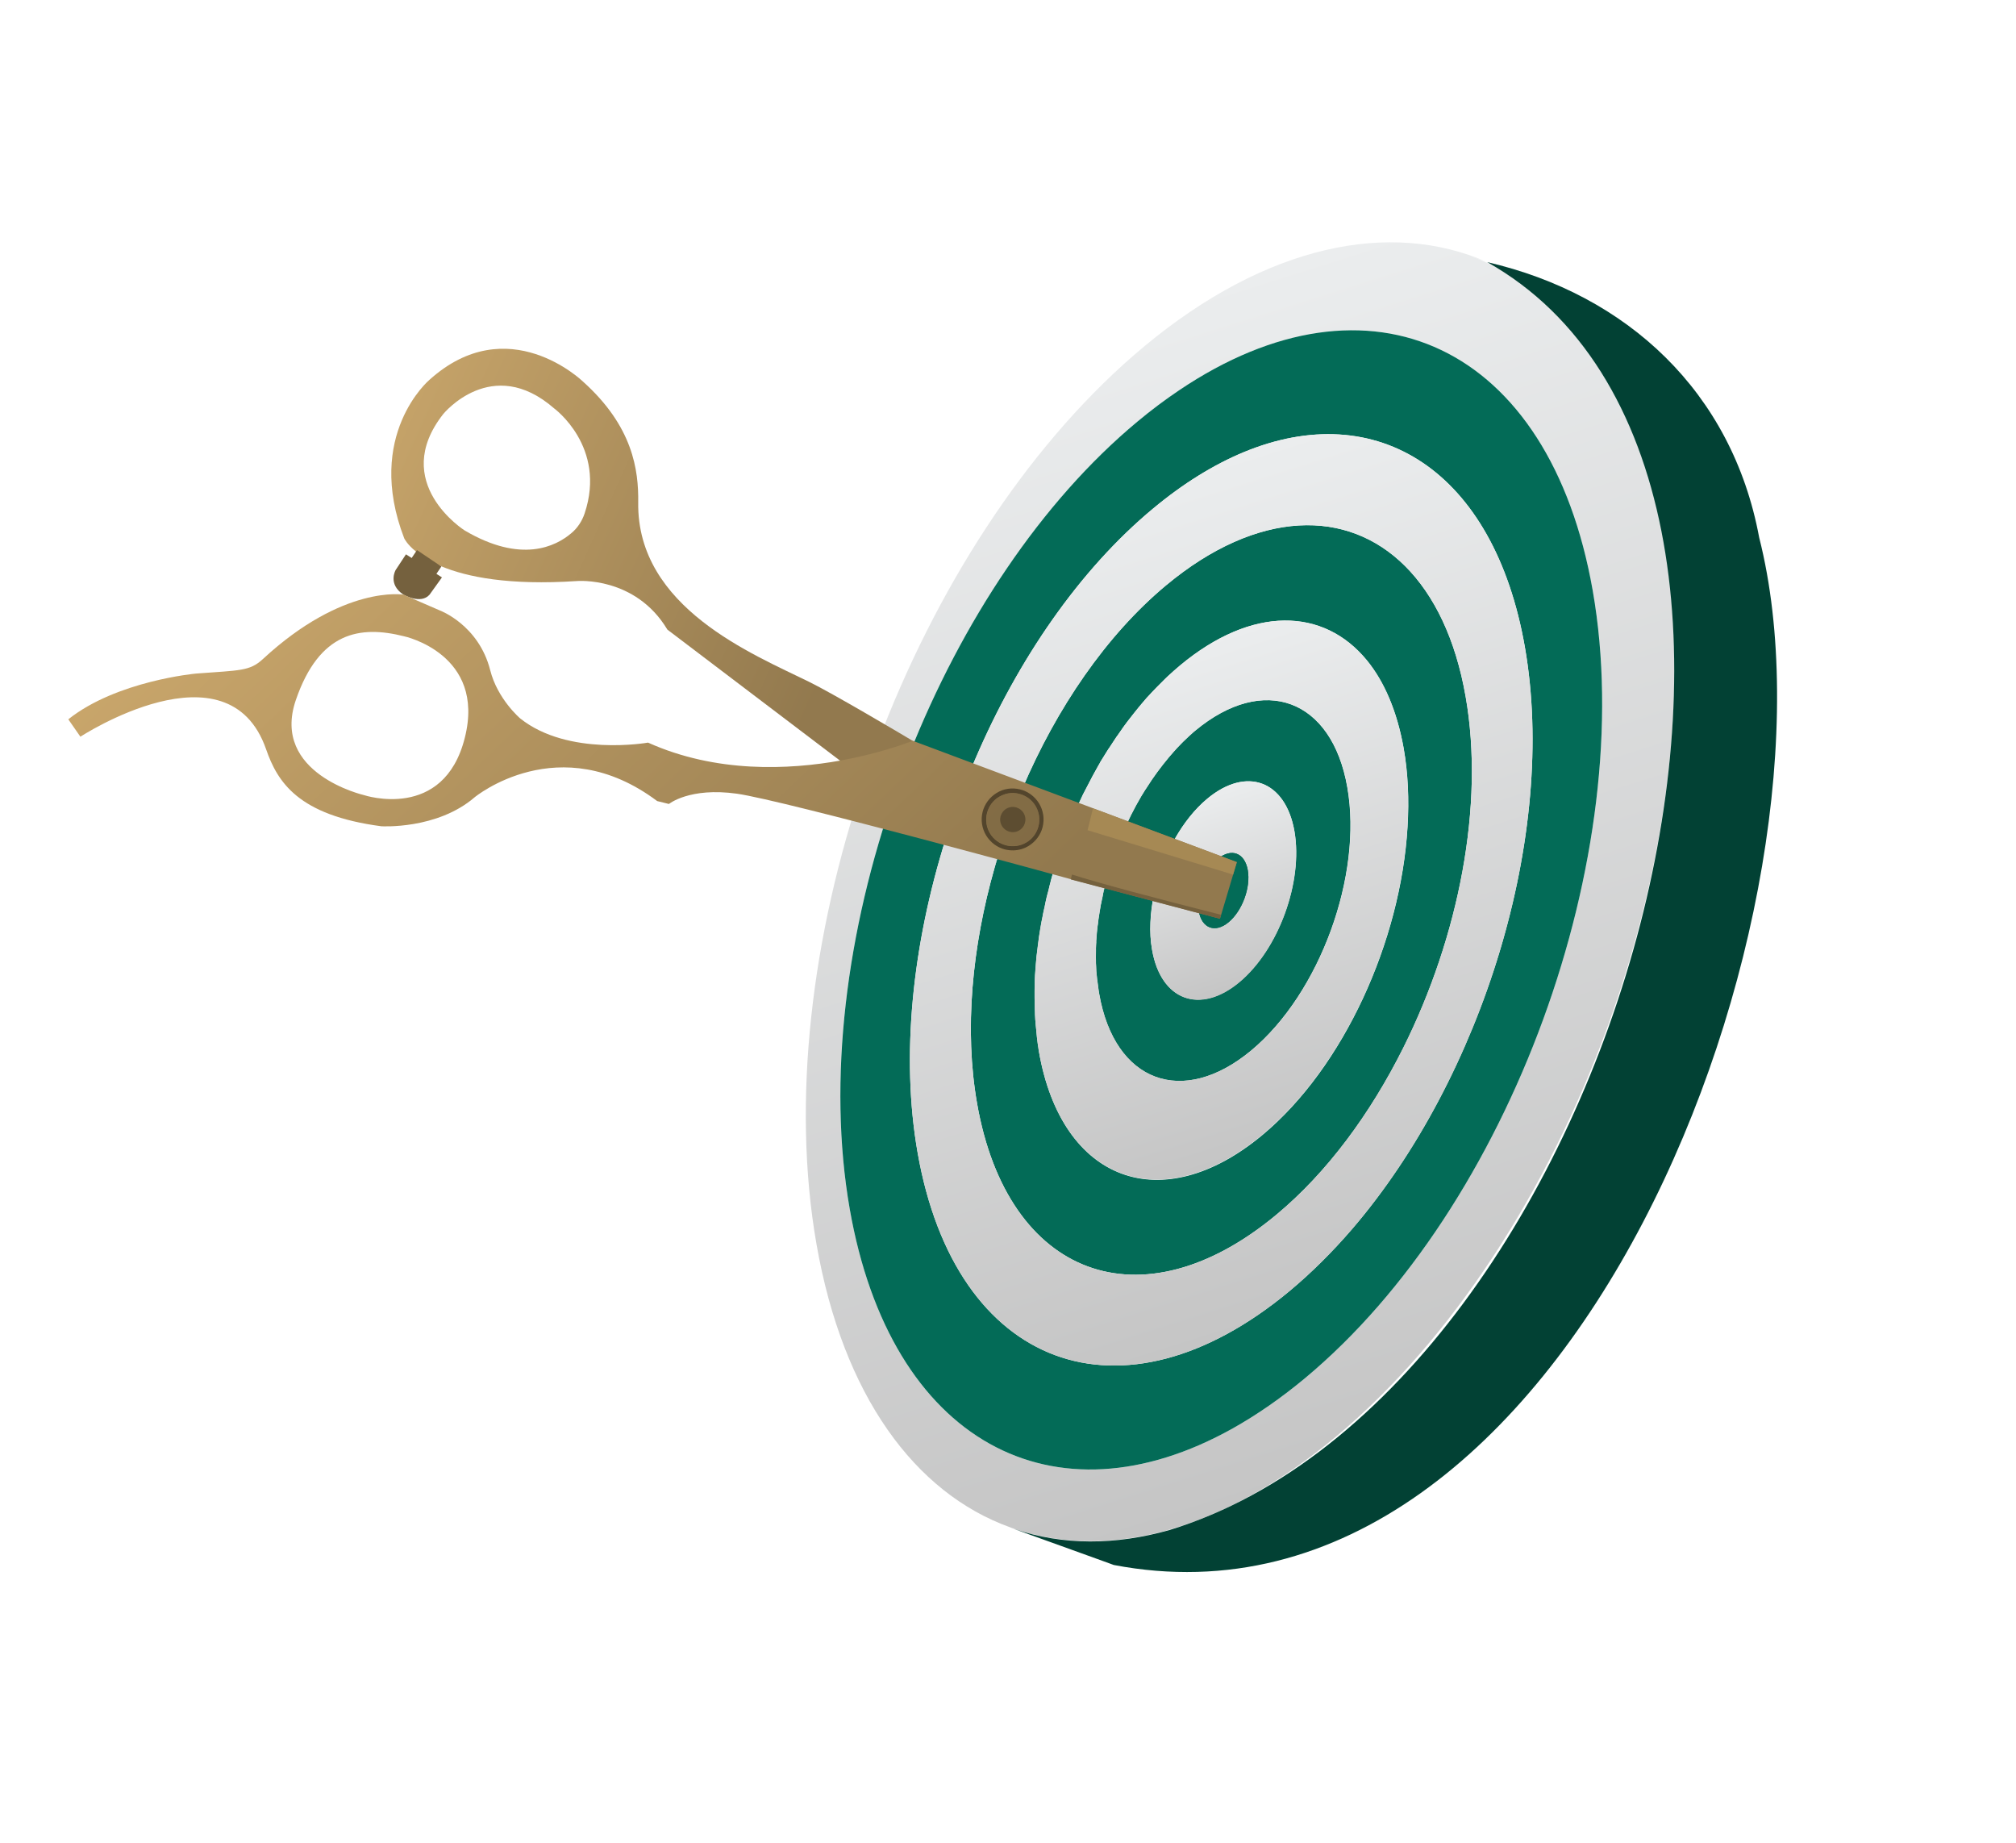 <?xml version="1.0" encoding="UTF-8"?> <svg xmlns="http://www.w3.org/2000/svg" width="151" height="138" viewBox="0 0 151 138" fill="none"><path d="M110.133 19.17L111.378 19.621C104.152 16.454 94.887 18.31 85.728 25.92C85.453 26.154 85.177 26.387 84.902 26.62C76.732 33.727 70.047 44.214 65.73 55.643C65.4 56.558 65.08 57.469 64.75 58.384C60.786 70.039 59.282 82.459 61.156 93.171C63.142 104.523 68.538 111.803 75.641 114.367L75.834 114.442C75.847 114.449 75.857 114.445 75.871 114.452C75.894 114.456 75.908 114.463 75.935 114.477L75.986 114.495C76.033 114.502 76.073 114.523 76.114 114.545L76.175 114.559C76.202 114.573 76.225 114.577 76.263 114.588L76.327 114.612C76.364 114.623 76.401 114.634 76.428 114.648C76.455 114.662 76.489 114.662 76.526 114.673L76.59 114.698L76.675 114.716L76.736 114.731C76.786 114.749 76.834 114.756 76.884 114.774L76.921 114.785C76.959 114.796 76.986 114.81 77.02 114.81L77.043 114.814C77.155 114.846 77.263 114.868 77.375 114.901L77.385 114.897C80.388 115.638 83.659 115.584 87.072 114.698L87.103 114.688C87.154 114.672 87.205 114.656 87.259 114.65C87.29 114.64 87.331 114.627 87.362 114.617L87.423 114.598C87.474 114.582 87.536 114.562 87.587 114.546C91.605 113.401 95.814 111.115 100.032 107.61C117.549 93.026 128.566 62.92 124.604 40.359C124.573 40.189 124.539 40.008 124.504 39.828C124.498 39.773 124.482 39.722 124.476 39.668C124.466 39.637 124.464 39.593 124.454 39.562C122.379 28.677 117.074 21.684 110.133 19.17ZM119.297 44.231C122.766 64.02 113.112 90.419 97.742 103.21C95.932 104.716 94.12 105.964 92.332 106.968C78.937 114.464 66.704 107.992 63.646 90.538C61.962 80.892 63.382 69.669 67.076 59.226C67.419 58.318 67.753 57.413 68.097 56.505C72.023 46.585 77.982 37.576 85.194 31.572C86.236 30.702 87.284 29.921 88.324 29.221C102.584 19.617 116.065 25.797 119.297 44.231Z" fill="url(#paint0_linear_424_1536)"></path><path d="M93.459 65.158C93.69 66.459 93.047 68.204 92.032 69.054C91.017 69.904 90.008 69.524 89.787 68.22C89.713 67.771 89.731 67.259 89.845 66.761C89.882 66.558 89.947 66.301 90.043 66.034C90.149 65.764 90.268 65.535 90.369 65.357C90.6 64.947 90.881 64.588 91.204 64.328C92.229 63.475 93.228 63.857 93.459 65.158Z" fill="#036B57"></path><path d="M88.324 29.221C87.284 29.921 86.236 30.702 85.194 31.572C77.972 37.58 72.023 46.585 68.097 56.505C67.753 57.413 67.419 58.318 67.076 59.226C63.386 69.68 61.962 80.892 63.646 90.538C66.704 107.992 78.937 114.463 92.331 106.968C94.12 105.964 95.932 104.716 97.742 103.21C113.112 90.419 122.766 64.02 119.297 44.23C116.065 25.797 102.584 19.617 88.324 29.221ZM114.215 48.459C116.675 62.521 111.029 80.685 101.257 92.058C99.79 93.759 98.231 95.31 96.6 96.67C84.037 107.122 71.565 102.493 68.731 86.32C67.46 79.088 68.343 70.76 70.828 62.837C70.95 62.438 71.082 62.036 71.224 61.631C71.32 61.364 71.406 61.101 71.501 60.834L75.367 62.236C75.061 63.121 74.779 64.01 74.513 64.915C72.788 70.932 72.221 77.157 73.183 82.629C75.459 95.645 85.498 99.376 95.607 90.96C99.388 87.818 102.636 83.415 105.112 78.456C109.257 70.155 111.212 60.305 109.776 52.157C108.273 43.547 103.357 38.997 97.287 39.349C94.181 39.531 90.766 40.981 87.342 43.83C82.876 47.548 79.143 53.017 76.565 59.077C76.498 59.222 76.445 59.374 76.378 59.519L72.519 58.103C72.569 57.975 72.622 57.857 72.671 57.729C72.798 57.418 72.929 57.118 73.059 56.818C76.257 49.368 80.852 42.671 86.353 38.096C88.635 36.193 90.908 34.8 93.126 33.874C103.117 29.717 111.902 35.217 114.215 48.459ZM78.949 65.057C79.085 64.597 79.235 64.145 79.385 63.692L83.112 65.048C82.922 65.66 82.766 66.272 82.624 66.891C82.627 66.901 82.617 66.904 82.62 66.915C82.617 66.939 82.613 66.962 82.609 66.986C82.587 67.094 82.565 67.203 82.543 67.311C82.536 67.324 82.539 67.335 82.532 67.348C82.506 67.48 82.483 67.622 82.447 67.757C82.38 68.116 82.327 68.482 82.271 68.838C82.259 68.909 82.251 68.99 82.243 69.072C82.235 69.153 82.227 69.234 82.209 69.319C82.201 69.4 82.192 69.482 82.181 69.553C82.176 69.644 82.161 69.739 82.153 69.821C82.136 70.017 82.123 70.224 82.106 70.421C82.099 70.468 82.102 70.513 82.104 70.557C82.103 70.625 82.092 70.696 82.091 70.764C82.09 70.832 82.085 70.889 82.084 70.957C82.08 71.015 82.076 71.072 82.082 71.127C82.083 71.273 82.073 71.422 82.075 71.568C82.077 71.612 82.07 71.66 82.072 71.704C82.075 71.782 82.077 71.86 82.079 71.938C82.077 72.04 82.079 72.152 82.088 72.251C82.084 72.274 82.093 72.305 82.093 72.339C82.102 72.438 82.1 72.54 82.105 72.628C82.108 72.706 82.11 72.784 82.122 72.859C82.121 72.927 82.133 73.002 82.146 73.077C82.152 73.131 82.154 73.175 82.16 73.23C82.166 73.284 82.172 73.339 82.178 73.393C82.181 73.403 82.181 73.403 82.184 73.413C82.197 73.488 82.202 73.577 82.215 73.652C82.24 73.801 82.251 73.944 82.272 74.084C82.275 74.128 82.288 74.169 82.287 74.203C82.3 74.278 82.312 74.353 82.325 74.427C83.48 81.043 88.58 82.934 93.717 78.666C98.851 74.387 102.077 65.566 100.912 58.954C99.757 52.338 94.656 50.448 89.519 54.716C89.42 54.792 89.334 54.876 89.237 54.962C89.175 55.016 89.113 55.069 89.044 55.136C88.738 55.413 88.448 55.707 88.161 56.012C88.12 56.059 88.078 56.105 88.037 56.152C87.954 56.246 87.868 56.33 87.788 56.434C87.746 56.48 87.705 56.527 87.663 56.574C87.622 56.621 87.58 56.668 87.532 56.728C86.944 57.432 86.374 58.197 85.866 59.011C85.828 59.068 85.789 59.125 85.751 59.182C85.713 59.239 85.675 59.296 85.64 59.364C85.587 59.448 85.535 59.532 85.483 59.616C85.204 60.087 84.941 60.575 84.699 61.057C84.671 61.111 84.647 61.175 84.619 61.229C84.576 61.309 84.538 61.4 84.496 61.481L84.489 61.495C84.362 61.771 84.225 62.051 84.102 62.337L80.425 60.999C80.637 60.493 80.876 60.001 81.104 59.513C81.118 59.486 81.122 59.462 81.139 59.445C81.188 59.351 81.237 59.257 81.286 59.162C81.419 58.906 81.553 58.65 81.686 58.395C81.735 58.3 81.791 58.192 81.84 58.098C81.892 58.014 81.931 57.923 81.983 57.839C82.035 57.755 82.074 57.664 82.126 57.58C82.179 57.496 82.228 57.401 82.27 57.321C82.322 57.236 82.374 57.153 82.413 57.061C82.441 57.008 82.479 56.95 82.518 56.893C82.556 56.836 82.584 56.782 82.622 56.725C82.688 56.614 82.755 56.503 82.831 56.389C82.897 56.278 82.964 56.167 83.033 56.066C83.04 56.053 83.04 56.053 83.05 56.05C83.117 55.938 83.186 55.838 83.256 55.737C83.377 55.552 83.499 55.367 83.621 55.182C83.659 55.125 83.698 55.068 83.739 55.021C83.791 54.937 83.847 54.864 83.909 54.776C83.986 54.662 84.073 54.544 84.149 54.43C84.236 54.313 84.323 54.195 84.409 54.078C84.472 53.991 84.544 53.9 84.617 53.81C84.843 53.525 85.058 53.243 85.286 52.968C85.341 52.894 85.41 52.827 85.466 52.754C85.473 52.74 85.483 52.737 85.49 52.723C85.58 52.616 85.663 52.522 85.753 52.415C85.843 52.308 85.933 52.201 86.037 52.1C86.206 51.923 86.361 51.739 86.534 51.572C86.544 51.569 86.541 51.558 86.551 51.555L86.644 51.458C86.848 51.247 87.045 51.05 87.251 50.85C87.31 50.786 87.382 50.73 87.441 50.666C87.755 50.376 88.072 50.095 88.392 49.825C93.776 45.344 99.135 45.487 102.383 49.46C103.685 51.052 104.642 53.261 105.138 56.043C105.465 57.899 105.552 59.886 105.428 61.918C104.923 70.477 100.654 79.92 94.557 84.998C87.015 91.275 79.528 88.495 77.825 78.787C77.802 78.682 77.787 78.563 77.775 78.454C77.757 78.358 77.748 78.26 77.729 78.164C77.723 78.11 77.714 78.045 77.708 77.991C77.702 77.936 77.693 77.872 77.687 77.817C77.671 77.732 77.666 77.644 77.657 77.545C77.649 77.447 77.637 77.338 77.628 77.239C77.614 77.086 77.596 76.923 77.582 76.77C77.573 76.637 77.565 76.505 77.547 76.376C77.548 76.308 77.536 76.233 77.537 76.165C77.531 76.11 77.535 76.053 77.526 75.988C77.526 75.954 77.524 75.91 77.524 75.876C77.519 75.754 77.518 75.642 77.513 75.519C77.509 75.363 77.508 75.217 77.503 75.061C77.502 74.949 77.497 74.826 77.495 74.714C77.49 74.412 77.498 74.117 77.503 73.811C77.508 73.72 77.512 73.628 77.507 73.54C77.516 73.21 77.534 72.878 77.564 72.542C77.576 72.403 77.585 72.254 77.597 72.115C77.623 71.769 77.659 71.42 77.709 71.078C77.717 70.996 77.725 70.915 77.737 70.844C77.764 70.61 77.802 70.373 77.829 70.139C77.837 70.058 77.849 69.987 77.867 69.902C77.909 69.607 77.964 69.32 78.017 69.022C78.039 68.913 78.061 68.805 78.083 68.697C78.094 68.626 78.116 68.551 78.124 68.47C78.139 68.375 78.164 68.277 78.183 68.192C78.186 68.169 78.19 68.145 78.197 68.132C78.208 68.06 78.23 67.986 78.245 67.925C78.256 67.854 78.277 67.78 78.289 67.709C78.3 67.638 78.322 67.563 78.333 67.492C78.358 67.394 78.373 67.299 78.399 67.201C78.424 67.103 78.449 67.005 78.475 66.907C78.485 66.87 78.496 66.832 78.507 66.795C78.543 66.66 78.569 66.528 78.605 66.393C78.626 66.318 78.638 66.247 78.659 66.173C78.681 66.099 78.703 66.024 78.714 65.953C78.775 65.754 78.822 65.547 78.883 65.348C78.895 65.243 78.92 65.145 78.949 65.057ZM86.168 69.059C86.19 68.343 86.297 67.611 86.451 66.887C86.566 66.288 86.743 65.568 87.037 64.788C87.332 64.008 87.675 63.348 87.992 62.82C88.666 61.639 89.484 60.593 90.42 59.813C93.362 57.364 96.285 58.456 96.952 62.242C97.608 66.032 95.762 71.096 92.82 73.545C89.868 75.997 86.948 74.915 86.289 71.115C86.173 70.465 86.133 69.768 86.168 69.059Z" fill="#036B57"></path><path d="M93.459 65.158C93.69 66.459 93.047 68.204 92.032 69.054C91.017 69.904 90.008 69.524 89.787 68.22C89.713 67.771 89.731 67.259 89.845 66.761C89.882 66.558 89.947 66.301 90.043 66.034C90.149 65.764 90.268 65.535 90.369 65.357C90.6 64.947 90.881 64.588 91.204 64.328C92.229 63.475 93.228 63.857 93.459 65.158Z" fill="#EBEDEE"></path><path d="M114.215 48.459C116.675 62.521 111.029 80.685 101.257 92.058C99.79 93.759 98.231 95.31 96.6 96.67C84.037 107.122 71.565 102.493 68.731 86.32C67.46 79.088 68.343 70.76 70.828 62.837C70.95 62.438 71.082 62.036 71.224 61.631C71.32 61.364 71.406 61.101 71.502 60.834L75.367 62.236C75.061 63.121 74.779 64.01 74.513 64.915C72.788 70.932 72.221 77.157 73.183 82.629C75.459 95.645 85.498 99.376 95.607 90.96C99.388 87.818 102.636 83.415 105.112 78.456C109.257 70.155 111.212 60.305 109.776 52.157C108.273 43.547 103.357 38.997 97.287 39.349C94.181 39.531 90.766 40.981 87.342 43.83C82.876 47.548 79.143 53.017 76.565 59.077C76.498 59.222 76.445 59.374 76.378 59.519L72.519 58.103C72.569 57.975 72.622 57.857 72.671 57.729C72.798 57.419 72.929 57.118 73.059 56.818C76.257 49.368 80.852 42.671 86.353 38.096C88.635 36.193 90.908 34.8 93.126 33.874C103.117 29.717 111.902 35.218 114.215 48.459Z" fill="url(#paint1_linear_424_1536)"></path><path d="M105.131 56.023C105.458 57.878 105.546 59.866 105.422 61.898C104.916 70.456 100.648 79.899 94.551 84.977C87.008 91.255 79.522 88.474 77.818 78.767C77.796 78.661 77.781 78.542 77.769 78.433C77.75 78.338 77.742 78.239 77.723 78.144C77.717 78.09 77.707 78.025 77.702 77.971C77.696 77.916 77.686 77.851 77.681 77.797C77.665 77.712 77.66 77.624 77.651 77.525C77.642 77.426 77.63 77.317 77.622 77.219C77.607 77.066 77.59 76.903 77.575 76.749C77.567 76.617 77.559 76.484 77.54 76.355C77.541 76.287 77.529 76.212 77.53 76.144C77.524 76.09 77.529 76.032 77.519 75.968C77.52 75.934 77.517 75.89 77.518 75.856C77.513 75.733 77.511 75.621 77.507 75.499C77.502 75.343 77.501 75.197 77.497 75.04C77.495 74.928 77.49 74.806 77.489 74.694C77.483 74.392 77.491 74.096 77.496 73.791C77.501 73.699 77.506 73.608 77.501 73.519C77.509 73.19 77.528 72.858 77.557 72.522C77.569 72.383 77.579 72.234 77.591 72.095C77.617 71.749 77.653 71.4 77.703 71.058C77.71 70.976 77.719 70.895 77.73 70.824C77.757 70.59 77.795 70.353 77.823 70.119C77.831 70.037 77.842 69.966 77.86 69.882C77.902 69.587 77.958 69.299 78.01 69.001C78.032 68.893 78.054 68.785 78.076 68.676C78.088 68.605 78.109 68.531 78.117 68.45C78.132 68.355 78.158 68.257 78.176 68.172C78.18 68.148 78.184 68.125 78.191 68.111C78.202 68.04 78.223 67.966 78.238 67.905C78.249 67.834 78.271 67.759 78.282 67.688C78.293 67.617 78.315 67.543 78.326 67.472C78.352 67.374 78.367 67.279 78.392 67.181C78.417 67.083 78.443 66.984 78.468 66.886C78.479 66.849 78.49 66.812 78.5 66.775C78.536 66.64 78.573 66.504 78.598 66.372C78.62 66.298 78.631 66.227 78.653 66.153C78.674 66.078 78.696 66.004 78.707 65.933C78.768 65.733 78.816 65.527 78.876 65.328C78.905 65.24 78.933 65.152 78.959 65.054C79.095 64.594 79.245 64.142 79.395 63.689L83.122 65.045C82.932 65.657 82.776 66.269 82.634 66.888C82.637 66.898 82.627 66.901 82.63 66.912C82.627 66.935 82.623 66.959 82.619 66.983C82.597 67.091 82.575 67.199 82.553 67.308C82.546 67.321 82.549 67.331 82.542 67.345C82.516 67.477 82.493 67.619 82.457 67.754C82.391 68.113 82.337 68.479 82.281 68.835C82.269 68.906 82.261 68.987 82.253 69.069C82.245 69.15 82.237 69.231 82.219 69.316C82.211 69.397 82.203 69.479 82.191 69.55C82.186 69.641 82.171 69.736 82.163 69.817C82.147 70.014 82.133 70.221 82.117 70.418C82.109 70.465 82.112 70.509 82.114 70.553C82.113 70.621 82.102 70.692 82.101 70.76C82.1 70.828 82.096 70.886 82.094 70.954C82.09 71.011 82.086 71.069 82.092 71.124C82.093 71.27 82.084 71.419 82.085 71.565C82.087 71.609 82.08 71.656 82.082 71.701C82.085 71.779 82.087 71.857 82.089 71.935C82.087 72.037 82.089 72.149 82.098 72.248C82.094 72.271 82.104 72.302 82.103 72.336C82.112 72.434 82.11 72.536 82.115 72.625C82.118 72.703 82.12 72.781 82.132 72.856C82.131 72.924 82.144 72.999 82.156 73.074C82.162 73.128 82.165 73.172 82.17 73.227C82.176 73.281 82.182 73.335 82.188 73.39C82.191 73.4 82.191 73.4 82.195 73.41C82.207 73.485 82.213 73.574 82.225 73.648C82.25 73.798 82.261 73.941 82.282 74.081C82.285 74.125 82.298 74.166 82.298 74.2C82.31 74.275 82.322 74.35 82.335 74.424C83.49 81.04 88.59 82.931 93.727 78.662C98.861 74.384 102.087 65.563 100.922 58.951C99.767 52.335 94.667 50.444 89.53 54.713C89.43 54.789 89.344 54.873 89.247 54.959C89.185 55.013 89.123 55.066 89.054 55.133C88.748 55.41 88.458 55.704 88.171 56.008C88.13 56.055 88.088 56.102 88.047 56.149C87.964 56.243 87.878 56.326 87.798 56.43C87.756 56.477 87.715 56.524 87.673 56.571C87.632 56.618 87.591 56.665 87.542 56.725C86.954 57.429 86.385 58.194 85.876 59.008C85.838 59.065 85.799 59.122 85.761 59.179C85.723 59.236 85.685 59.293 85.65 59.361C85.597 59.445 85.545 59.529 85.493 59.613C85.214 60.084 84.951 60.572 84.71 61.053C84.681 61.107 84.657 61.172 84.629 61.225C84.587 61.306 84.548 61.397 84.506 61.478L84.499 61.492C84.372 61.768 84.235 62.048 84.112 62.334L80.436 60.996C80.647 60.49 80.886 59.998 81.115 59.509C81.129 59.482 81.132 59.459 81.15 59.442C81.198 59.348 81.248 59.253 81.297 59.159C81.43 58.903 81.563 58.647 81.696 58.391C81.745 58.297 81.801 58.189 81.85 58.095C81.902 58.011 81.941 57.92 81.993 57.836C82.046 57.752 82.084 57.661 82.137 57.577C82.189 57.493 82.238 57.398 82.28 57.317C82.332 57.233 82.384 57.149 82.423 57.058C82.451 57.004 82.49 56.947 82.528 56.89C82.566 56.833 82.594 56.779 82.632 56.722C82.698 56.611 82.765 56.5 82.841 56.386C82.908 56.275 82.974 56.164 83.043 56.063C83.05 56.05 83.05 56.05 83.061 56.046C83.127 55.935 83.196 55.835 83.266 55.734C83.388 55.549 83.509 55.364 83.631 55.179C83.669 55.122 83.708 55.065 83.749 55.018C83.801 54.934 83.857 54.86 83.919 54.773C83.996 54.659 84.083 54.541 84.159 54.427C84.246 54.31 84.333 54.192 84.419 54.075C84.482 53.987 84.555 53.897 84.627 53.806C84.853 53.521 85.068 53.24 85.296 52.965C85.352 52.891 85.421 52.824 85.476 52.75C85.483 52.737 85.493 52.734 85.5 52.72C85.59 52.613 85.673 52.519 85.763 52.412C85.853 52.305 85.943 52.197 86.047 52.097C86.216 51.92 86.371 51.736 86.544 51.569C86.554 51.565 86.551 51.555 86.561 51.552L86.654 51.455C86.858 51.244 87.055 51.047 87.262 50.847C87.32 50.783 87.392 50.727 87.451 50.663C87.765 50.372 88.082 50.092 88.402 49.822C93.787 45.341 99.146 45.483 102.393 49.457C103.679 51.032 104.635 53.241 105.131 56.023Z" fill="url(#paint2_linear_424_1536)"></path><path d="M131.763 40.248C138.778 67.913 117.636 123.745 83.413 117.193C83.548 117.229 75.242 114.246 75.951 114.494C79.623 115.744 83.544 115.722 87.607 114.574C121.426 104.197 139.853 35.633 111.392 19.628C121.862 22.052 129.739 29.348 131.763 40.248Z" fill="#024134"></path><path d="M76.575 59.074C76.197 60.015 75.811 61.004 75.452 62.041C75.1 63.03 74.793 63.983 74.513 64.915C74.769 64.013 75.051 63.124 75.367 62.236L71.501 60.834C71.406 61.101 71.32 61.364 71.224 61.631C71.385 61.141 71.562 60.635 71.75 60.125C72.052 59.298 72.364 58.502 72.674 57.739C72.625 57.867 72.572 57.985 72.522 58.114L76.388 59.516C76.445 59.374 76.508 59.219 76.575 59.074Z" fill="#036B57"></path><path d="M84.496 61.481C84.147 62.267 83.808 63.117 83.481 64.043C83.135 65.052 82.852 66.009 82.634 66.888C82.766 66.272 82.932 65.657 83.122 65.045L79.388 63.703C79.238 64.155 79.088 64.608 78.952 65.067C79.2 64.212 79.506 63.294 79.868 62.335C80.271 61.296 80.694 60.352 81.111 59.499C80.873 59.991 80.647 60.49 80.433 60.986L84.109 62.324C84.232 62.038 84.369 61.758 84.496 61.481Z" fill="#036B57"></path><path d="M90.423 59.823C89.487 60.603 88.656 61.642 87.995 62.831C87.678 63.359 87.332 64.008 87.041 64.798C86.746 65.578 86.569 66.298 86.454 66.898C86.3 67.622 86.207 68.361 86.172 69.07C86.14 69.789 86.177 70.475 86.295 71.136C86.951 74.925 89.885 76.014 92.827 73.565C95.769 71.116 97.615 66.052 96.958 62.263C96.295 58.453 93.362 57.364 90.423 59.823ZM93.459 65.158C93.69 66.459 93.047 68.204 92.032 69.054C91.017 69.904 90.008 69.524 89.788 68.22C89.713 67.771 89.732 67.258 89.845 66.761C89.882 66.558 89.947 66.301 90.043 66.034C90.149 65.764 90.268 65.535 90.37 65.357C90.6 64.946 90.881 64.588 91.204 64.328C92.229 63.475 93.228 63.857 93.459 65.158Z" fill="url(#paint3_linear_424_1536)"></path><path d="M93.459 65.158C93.69 66.459 93.047 68.204 92.032 69.054C91.017 69.904 90.008 69.524 89.787 68.22C89.713 67.771 89.731 67.259 89.845 66.761C89.882 66.558 89.947 66.301 90.043 66.034C90.149 65.764 90.268 65.535 90.369 65.357C90.6 64.947 90.881 64.588 91.204 64.328C92.229 63.475 93.228 63.857 93.459 65.158Z" fill="#036B57"></path><path d="M93.459 65.158C93.69 66.459 93.047 68.204 92.032 69.054C91.017 69.904 90.008 69.524 89.787 68.22C89.713 67.771 89.731 67.259 89.845 66.761C89.882 66.558 89.947 66.301 90.043 66.034C90.149 65.764 90.268 65.535 90.369 65.357C90.6 64.947 90.881 64.588 91.204 64.328C92.229 63.475 93.228 63.857 93.459 65.158Z" fill="#036B57"></path><path d="M68.273 55.425C67.288 54.836 62.333 51.908 60.601 51.059C56.44 49.007 47.691 45.51 47.803 37.628C47.834 35.197 47.411 31.931 43.658 28.568C43.658 28.568 38.056 23.131 32.159 28.45C32.159 28.45 27.29 32.566 30.277 40.314C30.277 40.314 30.47 40.748 31.151 41.299C31.577 41.649 32.185 42.042 33.055 42.409C34.961 43.203 38.115 43.851 43.221 43.511C43.221 43.511 47.583 43.135 49.988 47.149L63.462 57.372C67.615 56.905 68.445 55.54 68.445 55.54C68.445 55.54 68.384 55.491 68.273 55.425ZM43.786 38.457C43.594 39.025 43.253 39.549 42.788 39.932C41.625 40.919 39.041 42.219 34.809 39.727C34.809 39.727 29.144 36.157 33.202 31.003C33.202 31.003 36.842 26.521 41.5 30.578C41.5 30.578 45.461 33.458 43.786 38.457Z" fill="url(#paint4_linear_424_1536)"></path><path d="M30.675 42.022L32.5 43.252L33.058 42.424L31.233 41.194L30.675 42.022Z" fill="#75613E"></path><path d="M33.103 43.239L30.407 41.512L29.631 42.691C29.631 42.691 29.027 43.737 30.21 44.524C30.21 44.524 31.509 45.284 32.173 44.534L33.103 43.239Z" fill="#75613E"></path><path opacity="0.4" d="M77.463 62.599C77.949 62.445 78.219 61.927 78.065 61.441C77.912 60.954 77.393 60.685 76.907 60.838C76.421 60.992 76.151 61.51 76.305 61.997C76.458 62.483 76.977 62.753 77.463 62.599Z" fill="#75613E"></path><path d="M92.64 64.561L81.862 60.523L68.368 55.474C68.368 55.474 68.316 55.49 68.207 55.536C67.654 55.745 65.693 56.454 62.979 56.95C59.091 57.649 53.644 57.906 48.539 55.611C48.539 55.611 42.56 56.678 38.959 53.796C38.959 53.796 37.267 52.36 36.718 50.192C35.855 46.783 32.938 45.711 32.938 45.711L30.76 44.767L30.746 44.76L30.237 44.538L30.224 44.531C30.224 44.531 25.727 43.767 19.689 49.355C18.704 50.263 18.006 50.191 14.684 50.44C14.684 50.44 8.741 50.978 5.116 53.867L6.022 55.169C6.022 55.169 17.091 47.935 19.932 56.112C20.783 58.557 22.326 61.053 28.564 61.875C28.564 61.875 32.732 62.135 35.555 59.701C35.555 59.701 41.879 54.484 49.224 59.989L50.103 60.206C50.103 60.206 51.651 58.941 55.185 59.435C58.718 59.929 80.098 65.809 80.098 65.809L80.21 65.841L91.378 68.799M34.814 55.251C33.238 61.525 27.276 59.546 27.276 59.546C27.276 59.546 20.273 57.941 22.157 52.426C23.915 47.3 26.972 46.819 30.263 47.648C30.273 47.645 36.401 48.975 34.814 55.251Z" fill="url(#paint5_linear_424_1536)"></path><path d="M91.454 68.505C86.584 67.273 82.269 66.125 80.29 65.489L80.203 65.855L91.367 68.802L91.454 68.505Z" fill="#75613E"></path><path d="M92.64 64.561L81.866 60.533L81.46 62.17L92.36 65.494L92.64 64.561Z" fill="#A68954"></path><g opacity="0.6"><path d="M76.544 63.576C76.145 63.702 75.71 63.715 75.284 63.614C74.685 63.465 74.182 63.084 73.858 62.555C73.544 62.024 73.448 61.401 73.597 60.803C73.746 60.204 74.127 59.701 74.655 59.376C75.183 59.052 75.809 58.967 76.408 59.115C77.007 59.264 77.51 59.646 77.834 60.174C78.148 60.705 78.244 61.328 78.095 61.926C77.946 62.525 77.565 63.028 77.037 63.353C76.886 63.446 76.718 63.521 76.544 63.576ZM75.261 59.478C75.118 59.523 74.971 59.592 74.837 59.668C74.381 59.936 74.059 60.375 73.928 60.889C73.798 61.403 73.878 61.941 74.145 62.397C74.413 62.853 74.853 63.176 75.367 63.306C75.881 63.436 76.419 63.357 76.875 63.089C77.331 62.821 77.653 62.381 77.784 61.867C77.914 61.353 77.834 60.816 77.566 60.36C77.299 59.904 76.859 59.581 76.345 59.451C75.976 59.353 75.609 59.368 75.261 59.478Z" fill="#262014"></path></g><path opacity="0.6" d="M76.457 63.266C77.504 62.935 78.084 61.819 77.753 60.773C77.423 59.727 76.307 59.147 75.261 59.478C74.215 59.808 73.635 60.924 73.966 61.97C74.296 63.016 75.412 63.596 76.457 63.266Z" fill="#75613E"></path><path opacity="0.4" d="M76.144 62.273C76.641 62.115 76.917 61.585 76.76 61.087C76.603 60.59 76.072 60.314 75.575 60.471C75.077 60.628 74.801 61.159 74.959 61.656C75.116 62.154 75.646 62.43 76.144 62.273Z" fill="#262014"></path><defs><linearGradient id="paint0_linear_424_1536" x1="79.645" y1="24.854" x2="106.126" y2="108.702" gradientUnits="userSpaceOnUse"><stop stop-color="#EBEDEE"></stop><stop offset="1" stop-color="#C5C5C5"></stop></linearGradient><linearGradient id="paint1_linear_424_1536" x1="81.975" y1="37.314" x2="100.969" y2="97.456" gradientUnits="userSpaceOnUse"><stop stop-color="#EBEDEE"></stop><stop offset="1" stop-color="#C5C5C5"></stop></linearGradient><linearGradient id="paint2_linear_424_1536" x1="85.775" y1="49.353" x2="97.175" y2="85.45" gradientUnits="userSpaceOnUse"><stop stop-color="#EBEDEE"></stop><stop offset="1" stop-color="#C5C5C5"></stop></linearGradient><linearGradient id="paint3_linear_424_1536" x1="89.396" y1="59.635" x2="93.853" y2="73.748" gradientUnits="userSpaceOnUse"><stop stop-color="#EBEDEE"></stop><stop offset="1" stop-color="#C5C5C5"></stop></linearGradient><linearGradient id="paint4_linear_424_1536" x1="30.916" y1="21.415" x2="67.549" y2="37.855" gradientUnits="userSpaceOnUse"><stop stop-color="#C9A66B"></stop><stop offset="1" stop-color="#92794E"></stop></linearGradient><linearGradient id="paint5_linear_424_1536" x1="17.687" y1="40.684" x2="59.006" y2="83.905" gradientUnits="userSpaceOnUse"><stop stop-color="#C9A66B"></stop><stop offset="1" stop-color="#92794E"></stop></linearGradient></defs></svg> 